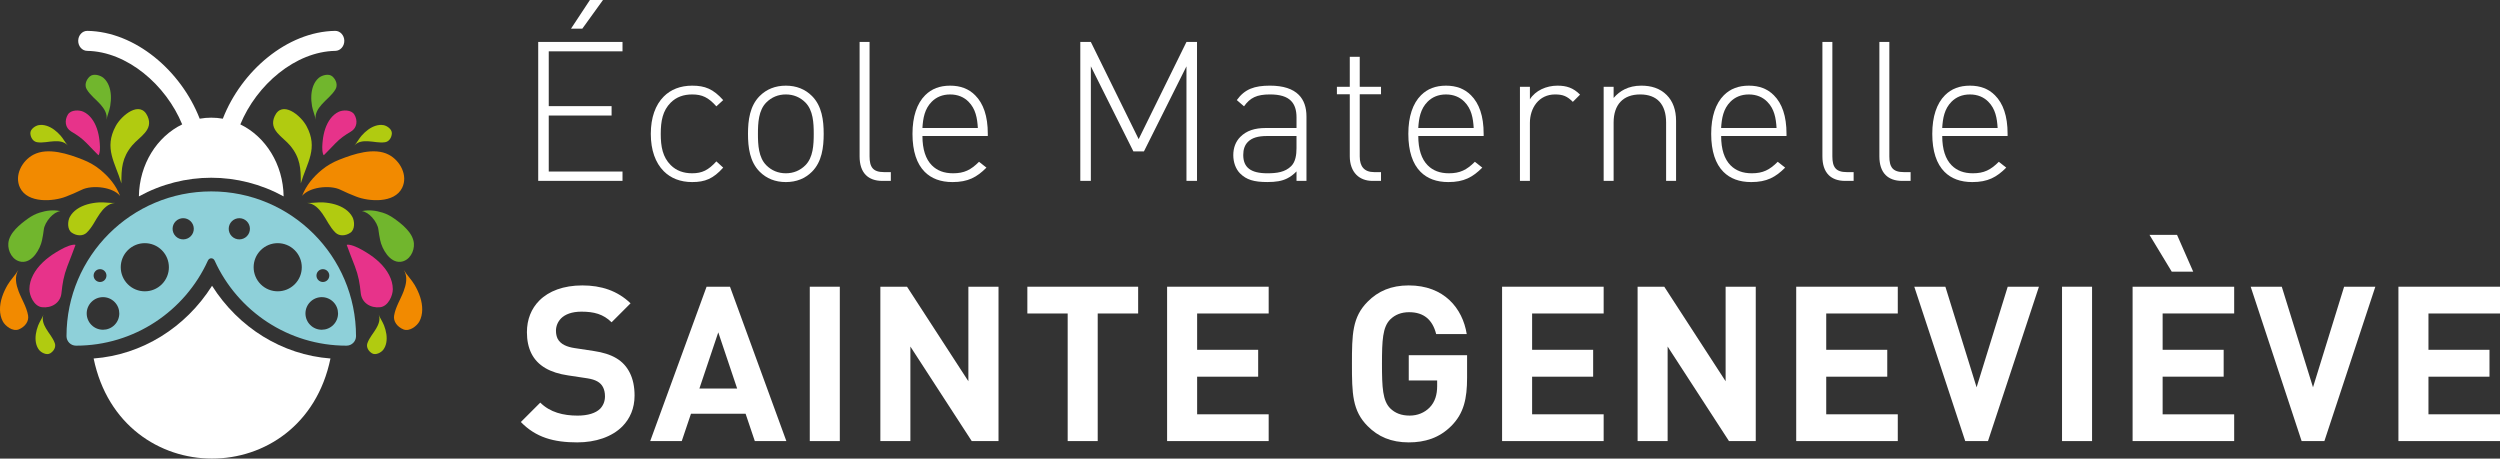 <?xml version="1.0" encoding="UTF-8"?> <svg xmlns="http://www.w3.org/2000/svg" id="Calque_2" data-name="Calque 2" viewBox="0 0 2558.95 469.39"><rect x="0" y="0" width="2558.95" height="469.39" fill="#333333" stroke="none"/><defs><style> .cls-1 { fill: #b1cb10; } .cls-2 { fill: #8ed0d9; } .cls-2, .cls-3 { fill-rule: evenodd; } .cls-3, .cls-4 { fill: #fff; } .cls-5 { fill: #71b62d; } .cls-6 { fill: #f28a00; } .cls-7 { fill: #e7338a; } </style></defs><g id="Layer_1" data-name="Layer 1"><g><path class="cls-3" d="M228.08,121.49c19.04-48.93,65.81-89.09,114.95-89.9,5.1-.08,9.32,4.45,9.4,10.08.08,5.64-4.02,10.3-9.12,10.39-40.94.67-80.65,34.73-97.31,75.26,25.76,12.5,43.85,40.73,44.31,73.7-46.35-25.46-101.8-25.46-148.14,0,.46-32.96,18.55-61.2,44.31-73.7-16.7-40.55-56.36-74.59-97.31-75.26-5.1-.08-9.2-4.75-9.12-10.39.08-5.64,4.3-10.17,9.4-10.08,49.01.8,95.88,40.85,114.95,89.9,7.83-1.39,15.85-1.39,23.68,0h0Z"></path><path class="cls-2" d="M216.24,195.92c-81.64,0-148.17,66.17-148.17,148.17,0,5.36,4.37,9.73,9.73,9.73,59.64,0,111.55-35.48,134.95-86.96.73-1.67,2.11-2.49,3.5-2.48,1.39-.01,2.78.81,3.5,2.48,23.4,51.48,75.3,86.96,134.95,86.96,5.36,0,9.73-4.37,9.73-9.73,0-82-66.53-148.18-148.17-148.17ZM97.75,277.43c2.56-2.57,6.72-2.57,9.29,0,2.57,2.56,2.57,6.72,0,9.29-2.56,2.57-6.72,2.57-9.29,0-2.57-2.56-2.57-6.72,0-9.29ZM117.23,332.62c-6.51,6.52-17.07,6.53-23.59.02-6.52-6.51-6.53-17.07-.02-23.59,6.51-6.52,17.07-6.53,23.59-.02,6.52,6.51,6.53,17.07.02,23.59ZM165.68,290.95c-9.61,9.64-25.22,9.65-34.85.03-9.63-9.61-9.65-25.22-.03-34.85,9.61-9.63,25.22-9.65,34.85-.03,9.63,9.62,9.65,25.22.03,34.85ZM195.2,241.85c-4.24,4.24-11.11,4.25-15.35.02-4.24-4.24-4.25-11.11-.02-15.35,4.24-4.24,11.11-4.25,15.35-.01,4.24,4.24,4.25,11.11.02,15.35ZM325.85,277.43c2.56-2.57,6.72-2.57,9.29,0,2.57,2.56,2.57,6.72,0,9.29-2.56,2.57-6.72,2.57-9.29,0-2.57-2.56-2.57-6.72,0-9.29ZM252.65,241.85c-4.24,4.24-11.11,4.25-15.35.02-4.24-4.24-4.25-11.11-.02-15.35,4.24-4.24,11.11-4.25,15.35-.01,4.24,4.24,4.25,11.11.02,15.35ZM301.7,290.95c-9.61,9.63-25.22,9.65-34.85.03-9.63-9.61-9.65-25.22-.03-34.85,9.61-9.63,25.22-9.65,34.85-.03s9.65,25.22.03,34.85ZM341.15,332.62c-6.51,6.52-17.07,6.53-23.59.02-6.52-6.51-6.53-17.07-.02-23.59,6.51-6.52,17.07-6.53,23.59-.02,6.52,6.51,6.53,17.07.02,23.59Z"></path><path class="cls-3" d="M338.26,366.94c-28.21,136.6-214.21,136.6-242.42,0,49.33-3.7,94-31.48,121.21-74.42,27.21,42.94,71.88,70.72,121.21,74.42h0Z"></path><g><path class="cls-1" d="M313.71,129c-5.91-10.94-25-26.75-32.58-10.05-6.45,14.24,8.2,20.87,15.82,30.01,10.36,12.42,11.06,23.49,10.94,38.76,6.27-21.18,18.19-35.85,5.81-58.73Z"></path><path class="cls-6" d="M326.77,192.12c-7.06,1.13-13.72,3.88-17.51,8.32,4.31-10.94,11.26-19.23,20.2-26.63,5.36-4.43,11.51-7.86,17.96-10.41,14.27-5.63,35.63-12.99,50.66-4.99,11.6,6.17,19.69,21.22,13.58,33.77-7.9,16.28-34.35,14.07-47.08,9.04-5.36-2.11-10.73-4.31-15.93-6.91-5.37-2.71-13.87-3.48-21.87-2.2Z"></path><path class="cls-7" d="M331.44,158.89c-.33-.26-.62-.78-.86-1.6-1.19-4.03-.67-9.49-.22-13.63.45-4.14,1.3-8.19,2.6-11.99,2.6-7.6,7.21-14.2,13.82-17.28,4.14-1.93,12.79-2.25,15.91,2.87,3.63,5.95,2.89,13.56-3.33,17.3-6.35,3.79-10.86,6.82-16.17,12.27-3.92,4.02-7.74,8.15-11.76,12.07Z"></path><path class="cls-1" d="M314.13,207.71c5.35.32,11.17-.87,16.62-.53,4.16.25,8.25.91,12.1,2.02,7.72,2.24,14.53,6.53,17.92,12.98,2.13,4.05,2.86,12.67-2.11,16.03-4.99,3.37-11.32,3.71-15.24-.06-5.9-5.67-8.89-13.13-13.51-19.58-3.5-4.88-8.39-10.43-15.78-10.88Z"></path><path class="cls-5" d="M380.94,222.57c-3.05-3.38-6.83-5.98-10.51-6.47,7.33-1.49,14.18-.65,21.22,1.56,4.22,1.33,8.18,3.42,11.78,5.99,7.95,5.67,19.29,14.53,20.22,25.33.72,8.33-4.51,17.87-13.33,18.96-11.44,1.42-19.42-13.47-21.15-22.02-.73-3.6-1.42-7.23-1.83-10.9-.41-3.81-2.95-8.61-6.41-12.45Z"></path><path class="cls-7" d="M354.89,250.68c.53-.27,1.35-.33,2.52-.15,5.78.86,12.36,4.7,17.33,7.69,4.96,2.99,9.57,6.42,13.61,10.29,8.07,7.73,13.7,17.39,13.73,27.54.02,6.35-4.63,17.45-12.92,18.41-9.63,1.11-18.81-4.28-19.88-14.31-1.08-10.23-2.27-17.69-6.03-27.57-2.78-7.3-5.76-14.53-8.36-21.89Z"></path><path class="cls-5" d="M323.14,122.64c-.8-4.65-2.98-9.4-3.78-14.14-.61-3.61-.87-7.25-.69-10.78.38-7.07,2.69-13.76,7.55-17.96,3.05-2.63,10.29-4.99,14.17-1.4,3.89,3.6,5.44,8.96,3,13.07-3.68,6.19-9.48,10.25-14.08,15.5-3.48,3.97-7.27,9.28-6.17,15.7Z"></path><path class="cls-6" d="M413.41,276.4c3.07,5.2,7.84,9.88,10.96,15.18,2.38,4.04,4.34,8.27,5.73,12.57,2.77,8.62,3.05,17.67-.84,24.9-2.44,4.53-10.02,10.65-16.3,8.13-6.29-2.53-10.59-8.23-9.54-14.26,1.58-9.08,6.66-16.57,9.77-24.94,2.35-6.34,4.46-14.4.22-21.58Z"></path><path class="cls-1" d="M362.83,148.87c2.63-3,4.59-6.95,7.28-10,2.05-2.32,4.3-4.43,6.72-6.18,4.84-3.51,10.47-5.55,15.81-4.59,3.35.6,8.74,4.11,8.45,8.56-.3,4.47-2.99,8.34-6.99,8.92-6.03.87-11.77-.78-17.67-1.01-4.46-.18-9.96.16-13.59,4.29Z"></path><path class="cls-1" d="M387.63,322.08c1.44,3.72,4.03,7.29,5.49,11.08,1.11,2.89,1.93,5.86,2.36,8.81.86,5.92.06,11.85-3.26,16.14-2.08,2.69-7.69,5.85-11.5,3.52-3.82-2.33-6-6.52-4.66-10.33,2.02-5.74,6.15-10.07,9.08-15.19,2.22-3.87,4.47-8.9,2.5-14.04Z"></path></g><g><path class="cls-1" d="M118.46,129c5.91-10.94,25-26.75,32.58-10.05,6.45,14.24-8.2,20.87-15.82,30.01-10.36,12.42-11.06,23.49-10.94,38.76-6.27-21.18-18.19-35.85-5.81-58.73Z"></path><path class="cls-6" d="M105.4,192.12c7.06,1.13,13.72,3.88,17.51,8.32-4.31-10.94-11.26-19.23-20.2-26.63-5.36-4.43-11.51-7.86-17.96-10.41-14.27-5.63-35.63-12.99-50.66-4.99-11.6,6.17-19.69,21.22-13.58,33.77,7.9,16.28,34.35,14.07,47.08,9.04,5.36-2.11,10.73-4.31,15.93-6.91,5.37-2.71,13.87-3.48,21.87-2.2Z"></path><path class="cls-7" d="M100.73,158.89c.33-.26.62-.78.86-1.6,1.19-4.03.67-9.49.22-13.63-.45-4.14-1.3-8.19-2.6-11.99-2.6-7.6-7.21-14.2-13.82-17.28-4.14-1.93-12.79-2.25-15.91,2.87-3.63,5.95-2.89,13.56,3.33,17.3,6.35,3.79,10.86,6.82,16.17,12.27,3.92,4.02,7.74,8.15,11.76,12.07Z"></path><path class="cls-1" d="M118.04,207.71c-5.35.32-11.17-.87-16.62-.53-4.16.25-8.25.91-12.1,2.02-7.72,2.24-14.53,6.53-17.92,12.98-2.13,4.05-2.86,12.67,2.11,16.03,4.99,3.37,11.32,3.71,15.24-.06,5.9-5.67,8.89-13.13,13.51-19.58,3.5-4.88,8.39-10.43,15.78-10.88Z"></path><path class="cls-5" d="M51.23,222.57c3.05-3.38,6.83-5.98,10.51-6.47-7.33-1.49-14.18-.65-21.22,1.56-4.22,1.33-8.18,3.42-11.78,5.99-7.95,5.67-19.29,14.53-20.22,25.33-.72,8.33,4.51,17.87,13.33,18.96,11.44,1.42,19.42-13.47,21.15-22.02.73-3.6,1.42-7.23,1.83-10.9.41-3.81,2.95-8.61,6.41-12.45Z"></path><path class="cls-7" d="M77.28,250.68c-.53-.27-1.35-.33-2.52-.15-5.78.86-12.36,4.7-17.33,7.69-4.96,2.99-9.57,6.42-13.61,10.29-8.07,7.73-13.7,17.39-13.73,27.54-.02,6.35,4.63,17.45,12.92,18.41,9.63,1.11,18.81-4.28,19.88-14.31,1.08-10.23,2.27-17.69,6.03-27.57,2.78-7.3,5.76-14.53,8.36-21.89Z"></path><path class="cls-5" d="M109.03,122.64c.8-4.65,2.98-9.4,3.78-14.14.61-3.61.87-7.25.69-10.78-.38-7.07-2.69-13.76-7.55-17.96-3.05-2.63-10.29-4.99-14.17-1.4-3.89,3.6-5.44,8.96-3,13.07,3.68,6.19,9.48,10.25,14.08,15.5,3.48,3.97,7.27,9.28,6.17,15.7Z"></path><path class="cls-6" d="M18.76,276.4c-3.07,5.2-7.84,9.88-10.96,15.18-2.38,4.04-4.34,8.27-5.73,12.57-2.77,8.62-3.05,17.67.84,24.9,2.44,4.53,10.02,10.65,16.3,8.13,6.29-2.53,10.59-8.23,9.54-14.26-1.58-9.08-6.66-16.57-9.77-24.94-2.35-6.34-4.46-14.4-.22-21.58Z"></path><path class="cls-1" d="M69.34,148.87c-2.63-3-4.59-6.95-7.28-10-2.05-2.32-4.3-4.43-6.72-6.18-4.84-3.51-10.47-5.55-15.81-4.59-3.35.6-8.74,4.11-8.45,8.56.3,4.47,2.99,8.34,6.99,8.92,6.03.87,11.77-.78,17.67-1.01,4.46-.18,9.96.16,13.59,4.29Z"></path><path class="cls-1" d="M44.54,322.08c-1.44,3.72-4.03,7.29-5.49,11.08-1.11,2.89-1.93,5.86-2.36,8.81-.86,5.92-.06,11.85,3.26,16.14,2.08,2.69,7.69,5.85,11.5,3.52,3.82-2.33,6-6.52,4.66-10.33-2.02-5.74-6.15-10.07-9.08-15.19-2.22-3.87-4.47-8.9-2.5-14.04Z"></path></g></g><g><path class="cls-4" d="M550.9,42.94h86.29v9.59h-75.5v56.13h64.32v9.59h-64.32v57.32h75.5v9.59h-86.29V42.94ZM603.83,0h13.38l-21.17,29.36h-11.58l19.37-29.36Z"></path><path class="cls-4" d="M679.43,175.27c-8.59-8.59-13.28-21.67-13.28-38.25s4.69-29.66,13.28-38.25c7.19-7.19,16.98-11.09,29.06-11.09,13.18,0,21.57,3.4,31.76,14.78l-6.99,6.39c-8.19-9.19-14.58-12.18-24.77-12.18-8.79,0-16.18,2.6-21.97,8.39-8.19,8.19-10.19,18.78-10.19,31.96s2,23.77,10.19,31.96c5.79,5.79,13.18,8.39,21.97,8.39,10.19,0,16.58-3.2,24.77-12.18l6.99,6.39c-10.19,11.38-18.58,14.78-31.76,14.78-12.08,0-21.87-3.89-29.06-11.09Z"></path><path class="cls-4" d="M777.61,175.77c-10.19-10.19-11.98-24.97-11.98-38.75s1.8-28.56,11.98-38.75c6.99-6.99,15.98-10.59,26.76-10.59s19.77,3.6,26.76,10.59c10.19,10.19,11.98,24.97,11.98,38.75s-1.8,28.56-11.98,38.75c-6.99,6.99-15.98,10.59-26.76,10.59s-19.77-3.6-26.76-10.59ZM784.4,169.18c5.39,5.39,12.18,8.19,19.97,8.19s14.58-2.8,19.97-8.19c7.99-7.99,8.59-20.97,8.59-32.16s-.6-24.17-8.59-32.16c-5.39-5.39-12.18-8.19-19.97-8.19s-14.58,2.8-19.97,8.19c-7.99,7.99-8.59,20.97-8.59,32.16s.6,24.17,8.59,32.16Z"></path><path class="cls-4" d="M886.26,179.17c-4.39-4.39-6.39-10.99-6.39-18.98V42.94h10.19v117.05c0,10.99,3.4,16.18,14.78,16.18h6.99v8.99h-8.79c-7.39,0-12.98-2.2-16.78-5.99Z"></path><path class="cls-4" d="M946.58,175.97c-8.19-8.19-12.58-21.17-12.58-38.95s4.59-31.16,12.98-39.55c6.59-6.59,14.98-9.79,25.57-9.79s18.98,3.2,25.57,9.79c8.39,8.39,12.98,21.17,12.98,39.55v2.2h-66.91c0,13.58,3.3,23.67,9.69,30.06,5.39,5.39,12.48,8.09,21.67,8.09,11.38,0,18.18-3.4,26.57-11.78l7.59,5.99c-9.79,9.79-18.78,14.78-34.75,14.78-12.18,0-21.57-3.6-28.36-10.39ZM1000.91,131.03c-.6-9.99-2.2-19.57-9.59-26.96-4.59-4.59-10.79-7.39-18.78-7.39s-14.18,2.8-18.78,7.39c-7.39,7.39-8.99,16.98-9.59,26.96h56.73Z"></path><path class="cls-4" d="M1105.77,42.94h10.79l48.94,99.47,48.94-99.47h10.79v142.21h-10.79v-117.25l-43.54,87.09h-10.79l-43.54-87.09v117.25h-10.79V42.94Z"></path><path class="cls-4" d="M1269.36,177.57c-4.59-4.59-6.99-11.58-6.99-18.78,0-7.59,2.5-13.98,7.19-18.68,6.39-6.39,14.78-9.09,26.07-9.09h31.46v-10.79c0-7.39-1.7-13.08-5.69-17.08-4.29-4.29-11.19-6.49-21.47-6.49-13.58,0-20.37,3.4-26.57,12.18l-7.39-6.39c8.19-11.38,18.18-14.78,33.96-14.78,13.68,0,23.37,3.3,29.46,9.39,5.29,5.29,7.89,12.78,7.89,22.17v65.91h-10.19v-9.69c-3.1,3.2-6.19,5.49-9.59,7.19-5.39,2.7-11.58,3.7-20.27,3.7-13.78,0-21.47-2.4-27.86-8.79ZM1297.22,177.37c9.69,0,18.18-1.1,24.47-7.39,4.39-4.39,5.39-11.58,5.39-18.38v-12.38h-30.26c-9.09,0-15.28,1.8-19.47,5.99-3.3,3.3-4.79,7.79-4.79,13.38,0,12.78,7.59,18.78,24.67,18.78Z"></path><path class="cls-4" d="M1388.4,178.96c-4.39-4.39-6.79-10.99-6.79-18.97v-63.52h-13.18v-7.59h13.18v-30.76h10.19v30.76h21.77v7.59h-21.77v63.72c0,10.19,4.59,15.98,14.78,15.98h6.99v8.99h-8.79c-6.99,0-12.58-2.4-16.38-6.19Z"></path><path class="cls-4" d="M1454.12,175.97c-8.19-8.19-12.58-21.17-12.58-38.95s4.59-31.16,12.98-39.55c6.59-6.59,14.98-9.79,25.57-9.79s18.98,3.2,25.57,9.79c8.39,8.39,12.98,21.17,12.98,39.55v2.2h-66.91c0,13.58,3.3,23.67,9.69,30.06,5.39,5.39,12.48,8.09,21.67,8.09,11.38,0,18.18-3.4,26.57-11.78l7.59,5.99c-9.79,9.79-18.78,14.78-34.75,14.78-12.18,0-21.57-3.6-28.36-10.39ZM1508.45,131.03c-.6-9.99-2.2-19.57-9.59-26.96-4.59-4.59-10.79-7.39-18.78-7.39s-14.18,2.8-18.78,7.39c-7.39,7.39-8.99,16.98-9.59,26.96h56.73Z"></path><path class="cls-4" d="M1555.79,88.88h10.19v12.78c5.59-8.99,16.78-13.98,28.16-13.98,9.39,0,16.18,2.2,23.17,9.19l-7.39,7.39c-5.79-5.79-10.19-7.59-18.18-7.59-16.58,0-25.77,13.78-25.77,29.16v59.32h-10.19v-96.27Z"></path><path class="cls-4" d="M1641.48,88.88h10.19v11.38c3.2-3.79,7.09-6.79,11.08-8.79,4.99-2.5,10.69-3.8,17.28-3.8,9.99,0,18.98,2.6,25.97,9.59,6.39,6.39,9.59,15.38,9.59,26.37v61.52h-10.19v-59.72c0-18.58-9.19-28.76-26.57-28.76s-27.16,10.39-27.16,28.76v59.72h-10.19v-96.27Z"></path><path class="cls-4" d="M1764.12,175.97c-8.19-8.19-12.58-21.17-12.58-38.95s4.59-31.16,12.98-39.55c6.59-6.59,14.98-9.79,25.57-9.79s18.98,3.2,25.57,9.79c8.39,8.39,12.98,21.17,12.98,39.55v2.2h-66.91c0,13.58,3.3,23.67,9.69,30.06,5.39,5.39,12.48,8.09,21.67,8.09,11.38,0,18.18-3.4,26.57-11.78l7.59,5.99c-9.79,9.79-18.78,14.78-34.75,14.78-12.18,0-21.57-3.6-28.36-10.39ZM1818.44,131.03c-.6-9.99-2.2-19.57-9.59-26.96-4.59-4.59-10.79-7.39-18.78-7.39s-14.18,2.8-18.78,7.39c-7.39,7.39-8.99,16.98-9.59,26.96h56.73Z"></path><path class="cls-4" d="M1871.77,179.17c-4.39-4.39-6.39-10.99-6.39-18.98V42.94h10.19v117.05c0,10.99,3.4,16.18,14.78,16.18h6.99v8.99h-8.79c-7.39,0-12.98-2.2-16.78-5.99Z"></path><path class="cls-4" d="M1930.09,179.17c-4.39-4.39-6.39-10.99-6.39-18.98V42.94h10.19v117.05c0,10.99,3.4,16.18,14.78,16.18h6.99v8.99h-8.79c-7.39,0-12.98-2.2-16.78-5.99Z"></path><path class="cls-4" d="M1990.42,175.97c-8.19-8.19-12.58-21.17-12.58-38.95s4.59-31.16,12.98-39.55c6.59-6.59,14.98-9.79,25.57-9.79s18.98,3.2,25.57,9.79c8.39,8.39,12.98,21.17,12.98,39.55v2.2h-66.91c0,13.58,3.3,23.67,9.69,30.06,5.39,5.39,12.48,8.09,21.67,8.09,11.38,0,18.18-3.4,26.57-11.78l7.59,5.99c-9.79,9.79-18.78,14.78-34.75,14.78-12.18,0-21.57-3.6-28.36-10.39ZM2044.74,131.03c-.6-9.99-2.2-19.57-9.59-26.96-4.59-4.59-10.79-7.39-18.78-7.39s-14.18,2.8-18.78,7.39c-7.39,7.39-8.99,16.98-9.59,26.96h56.73Z"></path><path class="cls-4" d="M533.15,431.95l19.86-19.86c9.99,9.99,23.63,13.32,38.17,13.32,10.65,0,18.53-2.55,23.08-6.99,3.22-3.33,4.99-7.66,4.99-12.76,0-3.88-.78-6.88-2-9.32-2.55-4.99-7.55-7.77-15.98-9.1l-19.86-3c-18.09-2.66-31.07-9.65-37.51-22.52-3-6.1-4.55-13.21-4.55-21.64,0-13.09,4.44-24.19,12.76-32.51,9.65-9.65,24.63-15.42,43.94-15.42s35.84,5.33,49.38,18.31l-19.42,19.42c-8.54-8.43-18.09-10.87-30.85-10.87-9.88,0-16.75,2.77-20.86,6.88-3.44,3.55-5.22,7.99-5.22,12.65,0,3.33.67,5.99,1.67,8.1,3,5.88,9.88,8.54,17.42,9.65l19.75,3c18.42,2.77,30.29,9.32,36.73,22.3,3.22,6.33,4.88,14.2,4.88,23.3,0,13.09-4.66,23.63-12.54,31.62-10.65,10.65-27.19,16.31-46.16,16.31-23.97,0-42.28-4.99-57.7-20.86Z"></path><path class="cls-4" d="M723.23,293.47h23.97l57.7,158.01h-32.29l-9.43-27.96h-55.92l-9.43,27.96h-32.29l57.7-158.01ZM754.52,397.66l-19.31-57.48-19.31,57.48h38.62Z"></path><path class="cls-4" d="M828.87,293.47h30.74v158.01h-30.74v-158.01Z"></path><path class="cls-4" d="M901.11,293.47h27.3l62.8,96.76v-96.76h30.85v158.01h-27.41l-62.8-96.76v96.76h-30.74v-158.01Z"></path><path class="cls-4" d="M1092.86,320.88h-41.28v-27.41h113.4v27.41h-41.39v130.6h-30.74v-130.6Z"></path><path class="cls-4" d="M1194.62,293.47h103.97v27.41h-73.23v37.17h62.47v27.52h-62.47v38.5h73.23v27.41h-103.97v-158.01Z"></path><path class="cls-4" d="M1399.91,436.17c-15.76-15.76-16.09-33.51-16.09-63.69s.33-47.94,16.09-63.69c10.65-10.76,23.97-16.64,42.05-16.64,36.29,0,55.15,23.52,59.37,49.82h-31.29c-3.66-14.54-12.54-22.41-27.63-22.41-8.1,0-14.43,2.55-19.42,7.43-7.77,7.88-8.43,21.3-8.43,45.49s.67,37.62,8.43,45.49c4.99,4.88,11.32,7.43,19.97,7.43,8.1,0,15.09-3,20.2-8.1,5.88-5.88,7.88-13.76,7.88-22.08v-5.77h-29.07v-25.85h59.7v23.08c0,21.19-3.22,36.4-16.2,49.38-12.32,12.32-27.07,16.76-43.5,16.76-18.09,0-31.4-5.88-42.05-16.64Z"></path><path class="cls-4" d="M1537.5,293.47h103.97v27.41h-73.23v37.17h62.47v27.52h-62.47v38.5h73.23v27.41h-103.97v-158.01Z"></path><path class="cls-4" d="M1676.21,293.47h27.3l62.8,96.76v-96.76h30.85v158.01h-27.41l-62.8-96.76v96.76h-30.74v-158.01Z"></path><path class="cls-4" d="M1838.56,293.47h103.97v27.41h-73.24v37.17h62.47v27.52h-62.47v38.5h73.24v27.41h-103.97v-158.01Z"></path><path class="cls-4" d="M1959.4,293.47h31.85l31.96,102.97,31.85-102.97h31.96l-52.15,158.01h-23.3l-52.15-158.01Z"></path><path class="cls-4" d="M2110.65,293.47h30.74v158.01h-30.74v-158.01Z"></path><path class="cls-4" d="M2182.89,293.47h103.97v27.41h-73.23v37.17h62.47v27.52h-62.47v38.5h73.23v27.41h-103.97v-158.01ZM2228.38,240.43l16.53,37.62h-21.97l-22.75-37.62h28.18Z"></path><path class="cls-4" d="M2303.73,293.47h31.85l31.96,102.97,31.85-102.97h31.96l-52.15,158.01h-23.3l-52.15-158.01Z"></path><path class="cls-4" d="M2454.98,293.47h103.97v27.41h-73.23v37.17h62.47v27.52h-62.47v38.5h73.23v27.41h-103.97v-158.01Z"></path></g></g></svg> 